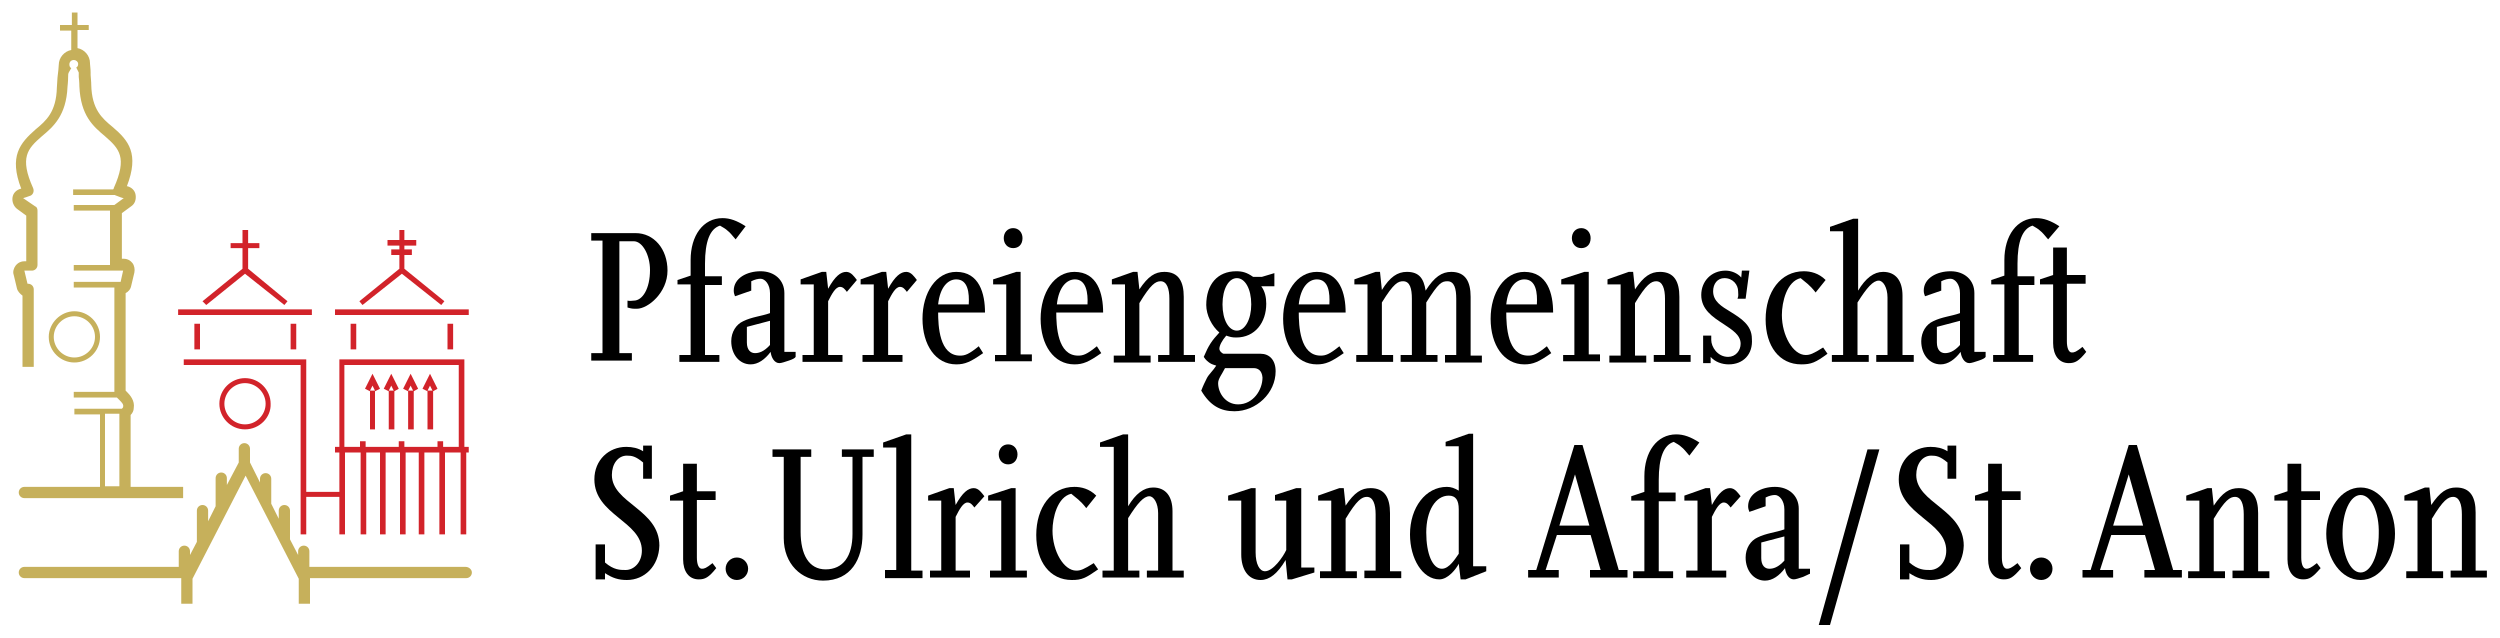 <svg version="1.1" xmlns="http://www.w3.org/2000/svg" xmlns:xlink="http://www.w3.org/1999/xlink" x="0px" y="0px" width="400" height="102"
	 viewBox="0 0 400 102" enable-background="new 0 0 400 102" xml:space="preserve">
<g>
	<rect fill="none" width="737" height="226.8"/>
</g>
<g>
</g>
<g>
	<g>
		<g>
			<path d="M101.9,49.4c-0.7,0-0.8,0-1.5-0.2v-1.1c0.4,0.1,0.7,0,1,0c1.4,0,2.6-1.9,2.6-4.9c0-2.4-1.2-4.6-2.6-4.6h-2.3v17.9h2v1.2
				h-6.5v-1.2h1.8V38.5h-1.8v-1.2h7.1c2.9,0,5.1,2.5,5.1,6S103.7,49.4,101.9,49.4z"/>
			<path d="M117.7,38.3c-0.6-0.7-0.9-1.1-1.3-1.4c-0.3-0.3-0.7-0.5-1.2-0.8c-1.6,0.5-2.4,2.5-2.4,6.1v2h2.7v1.4h-2.7v11.2h2.3v1.1
				h-6.4v-1.1h1.8V45.5h-2.1v-0.7l2.1-0.7v-2.5c0-3.9,2-6.7,5.1-6.7c1.2,0,2.3,0.4,3.7,1.3L117.7,38.3z"/>
			<path d="M126.2,57.7c-0.6,0.2-1.2,0.4-1.5,0.4c-0.8,0-1.3-0.9-1.4-1.8c-0.9,1.2-2,2-3.2,2c-1.8,0-3.1-1.6-3.1-3.7
				c0-1.5,0.8-2.7,1.9-3.2c1.4-0.7,2.9-0.8,4.3-1.3v-3.2c0-1.4-0.8-2.3-1.5-2.3c-0.4,0-0.9,0.1-1.5,0.4v1.5l-2.6,0.9
				c-0.1-0.3-0.2-0.5-0.2-0.9c0-2,2.1-3.1,4.3-3.1c2.2,0,3.8,1.4,3.8,3.5v9.4h1.8v0.8C127.2,57.3,126.8,57.5,126.2,57.7z
				 M123.3,51.3l-3.8,1v2.5c0,1.2,0.6,1.7,1.3,1.7c0.6,0,1.4-0.2,2.4-1.3V51.3z"/>
			<path d="M135.5,46.7c-0.3-0.4-0.6-0.8-1.1-0.8c-0.7,0-1.3,1.1-1.9,2.3v8.6h2.3v1.1h-6.4v-1.1h1.8V45.5h-2.1v-0.8l3.4-1.2h0.7
				l0.3,2.7c1.1-2,2-2.7,2.9-2.7c0.8,0,1.3,0.8,1.7,1.3L135.5,46.7z"/>
			<path d="M145.1,46.7c-0.3-0.4-0.6-0.8-1.1-0.8c-0.7,0-1.3,1.1-1.9,2.3v8.6h2.3v1.1H138v-1.1h1.8V45.5h-2.1v-0.8l3.4-1.2h0.7
				l0.3,2.7c1.1-2,2-2.7,2.9-2.7c0.8,0,1.3,0.8,1.7,1.3L145.1,46.7z"/>
			<path d="M150.1,49.9c0,2.3,0.2,7,3.5,7c0.8,0,1.4-0.2,3-1.5l0.7,1.1c-2,1.4-2.9,1.8-4.3,1.8c-3.3,0-5.4-3.1-5.4-7.3
				c0-4.2,2.2-7.5,5.4-7.5c3.7,0,4.6,3.5,4.6,6.5H150.1z M153,44.7c-1.3,0-2.6,1.2-2.9,4h4.9C155.1,46.9,154.9,44.7,153,44.7z"/>
			<path d="M159.2,57.9v-1.1h1.8V45.5h-2.1v-0.8l3.7-1.2h0.7v13.2h1.8v1.1H159.2z M162.1,39.7c-0.9,0-1.5-0.7-1.5-1.6
				c0-0.9,0.6-1.6,1.5-1.6c0.9,0,1.5,0.7,1.5,1.6C163.6,39.1,163,39.7,162.1,39.7z"/>
			<path d="M169,49.9c0,2.3,0.2,7,3.5,7c0.8,0,1.4-0.2,3-1.5l0.7,1.1c-2,1.4-2.9,1.8-4.3,1.8c-3.3,0-5.4-3.1-5.4-7.3
				c0-4.2,2.2-7.5,5.4-7.5c3.7,0,4.6,3.5,4.6,6.5H169z M172,44.7c-1.3,0-2.6,1.2-2.9,4h4.9C174.1,46.9,173.8,44.7,172,44.7z"/>
			<path d="M185.3,57.9v-1.1h1.8v-9c0-1.6-0.4-2.8-1.4-2.8c-0.8,0-1.6,0.5-3.4,3.5v8.4h1.8v1.1h-5.9v-1.1h1.8V45.5h-2.1v-0.8
				l3.4-1.2h0.7l0.3,2.8c1.4-2.1,2.5-2.8,4-2.8c2.3,0,3.1,1.6,3.1,4v9.3h1.8v1.1H185.3z"/>
			<path d="M197.5,65.8c-2.2,0-3.9-0.9-5.3-3.3c0.3-0.8,0.6-1.4,0.9-2c0.3-0.6,1-1.2,1.5-2c-0.3-0.1-0.7-0.2-1-0.4
				c-0.3-0.2-0.7-0.5-1-1c0.8-1.9,1.3-2.6,2.5-3.9c-1.2-1-2.1-2.8-2.1-4.4c0-3.3,1.8-5.4,4.8-5.4c1,0,1.7,0.2,2.7,0.9h1.4l2-0.6v2.1
				h-2.1c0.6,0.8,0.8,1.8,0.8,2.8c0,3-1.8,5.4-4.8,5.4c-0.7,0-1-0.1-1.6-0.3c-0.7,0.8-1.1,1.6-1.1,2.1c0,0.4,0.5,0.8,0.7,0.8h5.9
				c1.4,0,2.4,1,2.4,2.8C204.1,62.9,201,65.8,197.5,65.8z M200.6,58.9h-4.6c-0.5,1-1.1,1.7-1.1,2.4c0,1.6,1.2,3.4,3.2,3.4
				c2.4,0,3.9-2.3,3.9-4.3C201.9,59.2,201.2,58.9,200.6,58.9z M197.9,44.5c-1.3,0-2.3,1.7-2.3,4.2c0,2.5,1,4.2,2.3,4.2
				c1.3,0,2.3-1.8,2.3-4.2C200.2,46.2,199.2,44.5,197.9,44.5z"/>
			<path d="M207.8,49.9c0,2.3,0.2,7,3.5,7c0.8,0,1.4-0.2,3-1.5l0.7,1.1c-2,1.4-2.9,1.8-4.3,1.8c-3.3,0-5.4-3.1-5.4-7.3
				c0-4.2,2.2-7.5,5.4-7.5c3.7,0,4.6,3.5,4.6,6.5H207.8z M210.7,44.7c-1.3,0-2.6,1.2-2.9,4h4.9C212.8,46.9,212.6,44.7,210.7,44.7z"
				/>
			<path d="M231.2,57.9v-1.1h1.8v-9c0-1.6-0.3-2.8-1.4-2.8c-0.9,0-1.4,0.2-3.4,3.4v8.4h1.8v1.1h-5.9v-1.1h1.8v-9
				c0-1.6-0.3-2.8-1.4-2.8c-0.8,0-1.5,0.3-3.4,3.4v8.4h1.8v1.1h-5.9v-1.1h1.8V45.5h-2.1v-0.8l3.4-1.2h0.7l0.3,2.9
				c1.3-2.1,2.5-2.9,4-2.9c2,0,2.7,1.1,3,3c1.4-2.2,2.6-3,4.1-3c2.3,0,3.1,1.6,3.1,4v9.4h1.8v1.1H231.2z"/>
			<path d="M241,49.9c0,2.3,0.2,7,3.5,7c0.8,0,1.4-0.2,3-1.5l0.7,1.1c-2,1.4-2.9,1.8-4.3,1.8c-3.3,0-5.4-3.1-5.4-7.3
				c0-4.2,2.2-7.5,5.4-7.5c3.7,0,4.6,3.5,4.6,6.5H241z M243.9,44.7c-1.3,0-2.6,1.2-2.9,4h4.9C246,46.9,245.8,44.7,243.9,44.7z"/>
			<path d="M250.1,57.9v-1.1h1.8V45.5h-2.1v-0.8l3.7-1.2h0.7v13.2h1.8v1.1H250.1z M253,39.7c-0.9,0-1.5-0.7-1.5-1.6
				c0-0.9,0.6-1.6,1.5-1.6c0.9,0,1.5,0.7,1.5,1.6C254.5,39.1,253.9,39.7,253,39.7z"/>
			<path d="M264.6,57.9v-1.1h1.8v-9c0-1.6-0.4-2.8-1.4-2.8c-0.8,0-1.6,0.5-3.4,3.5v8.4h1.8v1.1h-5.9v-1.1h1.8V45.5h-2.1v-0.8
				l3.4-1.2h0.7l0.3,2.8c1.4-2.1,2.5-2.8,4-2.8c2.3,0,3.1,1.6,3.1,4v9.3h1.8v1.1H264.6z"/>
			<path d="M276.6,58.3c-1.1,0-2.2-0.4-2.9-1.2v1h-1.2v-4.4h1.3v0.7c0,1.1,1,2.7,2.7,2.7c1.2,0,2-1,2-2.1c0-1.4-1.3-2.2-2.8-3.2
				c-1.7-1.1-3.5-2.3-3.5-4.6c0-2.2,1.6-3.9,3.9-3.9c0.9,0,1.9,0.4,2.5,1.1l0.1-1.1h1.2l-0.6,4.5h-1.3c0.2-0.5,0.1-0.7,0.1-1.2
				c0-1-0.8-2.1-2.2-2.1c-1.1,0-1.8,0.9-1.8,2.1c0,1.6,1.3,2.4,2.8,3.3c1.6,1,3.4,2.1,3.4,4.3C280.5,56.7,278.9,58.3,276.6,58.3z"/>
			<path d="M288.2,58.3c-3.5,0-5.7-2.9-5.7-7.2c0-4.4,2.4-7.7,6.1-7.7c1.1,0,2.4,0.3,3.5,1.4l-1.6,2c-1-1.3-1.6-1.6-2.4-2.3
				c-2.2,0.5-3,3.8-3,5.9c0,3.3,1.8,6.4,3.8,6.4c0.7,0,1.2-0.2,2.8-1.2l0.7,1C290.5,58,289.8,58.3,288.2,58.3z"/>
			<path d="M300.2,57.9v-1.1h1.8v-9.2c0-1.6-0.7-2.7-1.4-2.7c-0.9,0-1.9,1.1-3.4,3.5v8.4h1.8v1.1h-5.9v-1.1h1.8V37h-2.1v-0.7
				l3.7-1.3h0.8v11.5c1.2-2,2.5-3,4-3c2,0,3.1,1.4,3.1,3.8v9.5h1.8v1.1H300.2z"/>
			<path d="M316.6,57.7c-0.6,0.2-1.2,0.4-1.5,0.4c-0.8,0-1.3-0.9-1.4-1.8c-0.9,1.2-2,2-3.2,2c-1.8,0-3.1-1.6-3.1-3.7
				c0-1.5,0.8-2.7,1.9-3.2c1.4-0.7,2.9-0.8,4.3-1.3v-3.2c0-1.4-0.8-2.3-1.5-2.3c-0.4,0-0.9,0.1-1.5,0.4v1.5l-2.6,0.9
				c-0.1-0.3-0.2-0.5-0.2-0.9c0-2,2.1-3.1,4.3-3.1c2.2,0,3.8,1.4,3.8,3.5v9.4h1.8v0.8C317.6,57.3,317.2,57.5,316.6,57.7z
				 M313.7,51.3l-3.8,1v2.5c0,1.2,0.6,1.7,1.3,1.7c0.6,0,1.4-0.2,2.4-1.3V51.3z"/>
			<path d="M327.7,38.3c-0.6-0.7-0.9-1.1-1.3-1.4c-0.3-0.3-0.7-0.5-1.2-0.8c-1.6,0.5-2.4,2.5-2.4,6.1v2h2.7v1.4H323v11.2h2.3v1.1
				h-6.4v-1.1h1.8V45.5h-2.1v-0.7l2.1-0.7v-2.5c0-3.9,2-6.7,5.1-6.7c1.2,0,2.3,0.4,3.7,1.3L327.7,38.3z"/>
			<path d="M331,58.1c-1.6,0-2.5-1.3-2.5-3.2v-9.4h-2.1v-0.8l2.1-0.7v-4.4h2.2v4.4h3v1.4h-3v9.2c0,1.1,0.3,1.8,0.8,1.8
				c0.4,0,0.7-0.1,1.7-0.9l0.6,0.8C332.6,57.8,332,58.1,331,58.1z"/>
		</g>
		<g>
			<path d="M100.3,92.8c-1.3,0-2.3-0.3-3.5-1.1v1h-1.5v-5.6h1.5V90c1.4,1.2,2.4,1.2,3.3,1.2c1.4,0,2.6-1.3,2.6-3.1
				c0-4.7-7.6-5.7-7.6-11.4c0-3.1,2.3-5.2,5.1-5.2c1,0,1.9,0.2,2.7,0.7v-0.9h1.4v5.3h-1.4V74c-1.2-1-1.8-1.1-2.6-1.1
				c-1.4,0-2.4,1.3-2.4,3.1c0,4.5,7.6,5.5,7.6,11.3C105.4,90.6,103.1,92.8,100.3,92.8z"/>
			<path d="M111.8,92.7c-1.6,0-2.5-1.3-2.5-3.2v-9.4h-2.1v-0.8l2.1-0.7v-4.4h2.2v4.4h3v1.4h-3v9.2c0,1.1,0.3,1.8,0.8,1.8
				c0.4,0,0.7-0.1,1.7-0.9l0.6,0.8C113.4,92.4,112.8,92.7,111.8,92.7z"/>
			<path d="M117.9,92.8c-1,0-1.8-0.8-1.8-1.8c0-1,0.8-1.8,1.8-1.8c1,0,1.8,0.8,1.8,1.8C119.7,92,118.9,92.8,117.9,92.8z"/>
		</g>
		<g>
			<path d="M138,73.1v12.4c0,3.9-1.8,7.4-6.3,7.4c-3.5,0-6.3-2.7-6.3-6.8V73.1h-1.8v-1.2h6.2v1.2h-1.7v12c0,3.6,1.3,6,4,6
				c2.8,0,4.3-2.1,4.3-5.7V73.1h-1.7v-1.2h5.1v1.2H138z"/>
			<path d="M141.6,92.4v-1.2h1.8V71.6h-2.1v-0.8l3.7-1.3h0.8v21.8h1.8v1.2H141.6z"/>
			<path d="M155.9,81.2c-0.3-0.4-0.6-0.8-1.1-0.8c-0.7,0-1.3,1.1-1.9,2.3v8.6h2.3v1.1h-6.4v-1.1h1.8V80.1h-2.1v-0.8l3.4-1.2h0.7
				l0.3,2.7c1.1-2,2-2.7,2.9-2.7c0.8,0,1.3,0.8,1.7,1.3L155.9,81.2z"/>
			<path d="M158.4,92.4v-1.1h1.8V80.1h-2.1v-0.8l3.7-1.2h0.7v13.2h1.8v1.1H158.4z M161.3,74.3c-0.9,0-1.5-0.7-1.5-1.6
				c0-0.9,0.6-1.6,1.5-1.6c0.9,0,1.5,0.7,1.5,1.6C162.8,73.6,162.2,74.3,161.3,74.3z"/>
			<path d="M171.5,92.8c-3.5,0-5.7-2.9-5.7-7.2c0-4.4,2.4-7.7,6.1-7.7c1.1,0,2.4,0.3,3.5,1.4l-1.6,2c-1-1.3-1.6-1.6-2.4-2.3
				c-2.2,0.5-3,3.8-3,5.9c0,3.3,1.8,6.4,3.8,6.4c0.7,0,1.2-0.2,2.8-1.2l0.7,1C173.7,92.5,173.1,92.8,171.5,92.8z"/>
			<path d="M183.5,92.4v-1.1h1.8v-9.2c0-1.6-0.7-2.7-1.4-2.7c-0.9,0-1.9,1.1-3.4,3.5v8.4h1.8v1.1h-5.9v-1.1h1.8V71.5H176v-0.7
				l3.7-1.3h0.8V81c1.2-2,2.5-3,4-3c2,0,3.1,1.4,3.1,3.8v9.5h1.8v1.1H183.5z"/>
			<path d="M206.7,92.7H206l-0.3-3.1c-1.3,2.2-2.6,3.2-4,3.2c-2,0-3.1-1.7-3.1-4.1v-8.6h-2.1v-0.8l3.7-1.2h0.7v10.3
				c0,1.8,0.6,3,1.5,3c1.3,0,2.9-2.3,3.4-3.4v-7.9h-1.8v-0.9l3.4-1.1h0.8v12.7h2.1v0.8L206.7,92.7z"/>
			<path d="M218.3,92.4v-1.1h1.8v-9c0-1.6-0.4-2.8-1.4-2.8c-0.8,0-1.6,0.5-3.4,3.5v8.4h1.8v1.1h-5.9v-1.1h1.8V80.1h-2.1v-0.8
				l3.4-1.2h0.7l0.3,2.8c1.4-2.1,2.5-2.8,4-2.8c2.3,0,3.1,1.6,3.1,4v9.3h1.8v1.1H218.3z"/>
			<path d="M234.5,92.7h-0.8l-0.3-2.5c-0.4,0.8-1.7,2.5-3.1,2.5c-2.7,0-4.7-3.3-4.7-7.2c0-4.3,2.5-7.6,5.9-7.6
				c0.7,0,1.2,0.2,1.9,0.6v-7.1h-2.1v-0.7l3.7-1.3h0.7v21.2h2.1v0.8L234.5,92.7z M233.4,81.5c0-1.5-0.5-2.2-1.6-2.2
				c-2.1,0-3.6,2.4-3.6,5.9c0,3.4,1,5.8,2.5,5.8c1.2,0,2.2-1.7,2.7-2.4V81.5z"/>
			<path d="M254.4,92.4v-1.2h1.7l-1.6-5.6h-5.4l-1.8,5.6h2.1v1.2h-4.9v-1.2h1.3l6.1-20h1.3l5.8,20h1.4v1.2H254.4z M252,75.9
				l-2.5,8.2h4.8L252,75.9z"/>
			<path d="M270.3,72.9c-0.6-0.7-0.9-1.1-1.3-1.4c-0.3-0.3-0.7-0.5-1.2-0.8c-1.6,0.5-2.4,2.5-2.4,6.1v2h2.7v1.4h-2.7v11.2h2.3v1.1
				h-6.4v-1.1h1.8V80.1h-2.1v-0.7l2.1-0.7v-2.5c0-3.9,2-6.7,5.1-6.7c1.2,0,2.3,0.4,3.7,1.3L270.3,72.9z"/>
			<path d="M276.9,81.2c-0.3-0.4-0.6-0.8-1.1-0.8c-0.7,0-1.3,1.1-1.9,2.3v8.6h2.3v1.1h-6.4v-1.1h1.8V80.1h-2.1v-0.8l3.4-1.2h0.7
				l0.3,2.7c1.1-2,2-2.7,2.9-2.7c0.8,0,1.3,0.8,1.7,1.3L276.9,81.2z"/>
			<path d="M288.5,92.3c-0.6,0.2-1.2,0.4-1.5,0.4c-0.8,0-1.3-0.9-1.4-1.8c-0.9,1.2-2,2-3.2,2c-1.8,0-3.1-1.6-3.1-3.7
				c0-1.5,0.8-2.7,1.9-3.2c1.4-0.7,2.9-0.8,4.3-1.3v-3.2c0-1.4-0.8-2.3-1.5-2.3c-0.4,0-0.9,0.1-1.5,0.4V81l-2.6,0.9
				c-0.1-0.3-0.2-0.5-0.2-0.9c0-2,2.1-3.1,4.3-3.1c2.2,0,3.8,1.4,3.8,3.5V91h1.8v0.8C289.5,91.8,289,92.1,288.5,92.3z M285.6,85.8
				l-3.8,1v2.5c0,1.2,0.6,1.7,1.3,1.7c0.6,0,1.4-0.2,2.4-1.3V85.8z"/>
			<path d="M292.8,100h-1.8l7.8-28.1h1.9L292.8,100z"/>
		</g>
		<g>
			<path d="M309,92.8c-1.3,0-2.3-0.3-3.5-1.1v1h-1.5v-5.6h1.5V90c1.4,1.2,2.4,1.2,3.3,1.2c1.4,0,2.6-1.3,2.6-3.1
				c0-4.7-7.6-5.7-7.6-11.4c0-3.1,2.3-5.2,5.1-5.2c1,0,1.9,0.2,2.7,0.7v-0.9h1.4v5.3h-1.4V74c-1.2-1-1.8-1.1-2.6-1.1
				c-1.4,0-2.4,1.3-2.4,3.1c0,4.5,7.6,5.5,7.6,11.3C314.1,90.6,311.8,92.8,309,92.8z"/>
			<path d="M320.6,92.7c-1.6,0-2.5-1.3-2.5-3.2v-9.4H316v-0.8l2.1-0.7v-4.4h2.2v4.4h3v1.4h-3v9.2c0,1.1,0.3,1.8,0.8,1.8
				c0.4,0,0.7-0.1,1.7-0.9l0.6,0.8C322.1,92.4,321.6,92.7,320.6,92.7z"/>
			<path d="M326.6,92.8c-1,0-1.8-0.8-1.8-1.8c0-1,0.8-1.8,1.8-1.8c1,0,1.8,0.8,1.8,1.8C328.4,92,327.6,92.8,326.6,92.8z"/>
		</g>
		<g>
			<path d="M343.1,92.4v-1.2h1.7l-1.6-5.6h-5.4l-1.8,5.6h2.1v1.2h-4.9v-1.2h1.3l6.1-20h1.3l5.8,20h1.4v1.2H343.1z M340.6,75.9
				l-2.5,8.2h4.8L340.6,75.9z"/>
			<path d="M357.2,92.4v-1.1h1.8v-9c0-1.6-0.4-2.8-1.4-2.8c-0.8,0-1.6,0.5-3.4,3.5v8.4h1.8v1.1h-5.9v-1.1h1.8V80.1h-2.1v-0.8
				l3.4-1.2h0.7l0.3,2.8c1.4-2.1,2.5-2.8,4-2.8c2.3,0,3.1,1.6,3.1,4v9.3h1.8v1.1H357.2z"/>
			<path d="M368.5,92.7c-1.6,0-2.5-1.3-2.5-3.2v-9.4h-2.1v-0.8l2.1-0.7v-4.4h2.2v4.4h3v1.4h-3v9.2c0,1.1,0.3,1.8,0.8,1.8
				c0.4,0,0.7-0.1,1.7-0.9l0.6,0.8C370,92.4,369.5,92.7,368.5,92.7z"/>
			<path d="M377.7,92.8c-3.1,0-5.5-3.4-5.5-7.4s2.4-7.4,5.5-7.4s5.5,3.4,5.5,7.4S380.8,92.8,377.7,92.8z M377.7,79.2
				c-1.7,0-2.9,2.8-2.9,6.2c0,3.3,1.2,6.2,2.9,6.2s2.9-2.9,2.9-6.2C380.7,82,379.4,79.2,377.7,79.2z"/>
			<path d="M392.1,92.4v-1.1h1.8v-9c0-1.6-0.4-2.8-1.4-2.8c-0.8,0-1.6,0.5-3.4,3.5v8.4h1.8v1.1h-5.9v-1.1h1.8V80.1h-2.1v-0.8L388,78
				h0.7l0.3,2.8c1.4-2.1,2.5-2.8,4-2.8c2.3,0,3.1,1.6,3.1,4v9.3h1.8v1.1H392.1z"/>
		</g>
		<g>
			<g>
				<path fill="#C6B05B" d="M20.9,77.8V66.4c0.3-0.3,0.5-0.7,0.5-1.1c0.2-1.2-0.6-2.1-1.1-2.6c0,0-0.1-0.1-0.2-0.2l0-1.7
					c0,0,0-0.1,0-0.1c0,0,0-0.1,0-0.1V46.9c0.4-0.2,0.8-0.6,0.9-1.2l0.5-2.1c0.1-0.5,0-1.1-0.3-1.5c-0.3-0.4-0.8-0.7-1.4-0.7h-0.3
					v-6.6v-0.2v-0.5l1.5-1.1c0.6-0.4,0.8-1.1,0.7-1.8c-0.1-0.7-0.6-1.2-1.3-1.4c0,0,0,0-0.1,0c2-5.2,0.3-7.3-2.3-9.5
					c-1.7-1.4-3.3-2.8-3.4-6.7c0,0,0-0.6-0.1-1.6l0-0.4c0-0.6-0.1-1.2-0.1-1.4c0,0,0,0,0-0.1c0-1.2-0.9-2.2-2-2.4V4.8h1.8V4h-1.8V2
					h-0.9v2H9.6v0.9h1.8v3.1c-1.1,0.2-2,1.2-2,2.4l0,0c0,0.1-0.1,1.4-0.2,2c-0.1,1.5-0.1,1.6-0.1,1.6c-0.1,3.9-1.7,5.3-3.4,6.7
					c-2.5,2.2-4.3,4.3-2.3,9.5c-0.1,0-0.1,0-0.1,0c-0.7,0.2-1.2,0.7-1.3,1.4c-0.1,0.7,0.2,1.4,0.7,1.8l1.5,1.1v0.5v0.3v6.5H3.9
					c-0.5,0-1,0.2-1.4,0.7c-0.3,0.4-0.5,1-0.3,1.5l0.5,2.1c0.1,0.5,0.5,0.9,0.9,1.2v11.4h1.8V46.3c0-0.5-0.4-0.9-0.9-0.9l-0.1,0
					l-0.5-2.1h1.2c0.5,0,0.9-0.4,0.9-0.9v-7.4v-0.3v-1c0-0.3-0.1-0.6-0.4-0.7l-1.9-1.3c0.1,0,0.6-0.2,1.2-0.4
					c0.4-0.2,0.6-0.7,0.4-1.2c-2.2-4.9-0.9-6.3,1.4-8.3c1.8-1.5,3.9-3.3,4.1-7.9c0-0.1,0.1-0.8,0.1-1.6c0-0.3,0-0.5,0.1-0.7l0.4-0.7
					c-0.2-0.1-0.3-0.3-0.3-0.6c0-0.4,0.3-0.7,0.7-0.7c0.4,0,0.7,0.3,0.7,0.6c0,0,0,0.1,0,0.1c0,0,0,0,0,0c0,0.2-0.1,0.4-0.3,0.5
					l0.4,0.8c0,0.1,0,0.2,0,0.3l0,0.4c0.1,0.8,0.1,1.5,0.1,1.5c0.2,4.7,2.2,6.4,4.1,8c2.3,2,3.6,3.4,1.4,8.3c0,0.1,0,0.1-0.1,0.2
					h-6.4v0.9h6.7c0,0,0.1,0.1,0.2,0.1c0.5,0.2,1,0.4,1.2,0.4c0,0,0,0,0,0l-1.5,1.1h-6.5v0.9h5.8c0,0,0,0.1,0,0.1v0.9v0.2v7.5
					c0,0,0,0,0,0h-5.8v0.9h7.9l-0.4,1.8h-7.5V46h6.5c0,0.1,0,0.2,0,0.2v14.4c0,0,0,0.1,0,0.1c0,0,0,0,0,0.1l0,1.9h-6.5v0.9h6.9
					c0.1,0.1,0.2,0.2,0.4,0.4c0.4,0.4,0.7,0.7,0.6,1.1c0,0.1-0.1,0.2-0.2,0.3h-7.6v0.9h4.1v11.6h-2.8H4.4H3.9
					c-0.5,0-0.9,0.4-0.9,0.9c0,0.5,0.4,0.9,0.9,0.9h0.5h8.8h16.1v-1.8H20.9z M16.8,66.2h2.3v11.6h-2.3V66.2z"/>
				<path fill="#C6B05B" d="M16,53.9c0-2.3-1.9-4.1-4.1-4.1s-4.1,1.9-4.1,4.1c0,2.3,1.9,4.1,4.1,4.1S16,56.2,16,53.9z M8.6,53.9
					c0-1.8,1.5-3.3,3.3-3.3s3.3,1.5,3.3,3.3c0,1.8-1.5,3.3-3.3,3.3S8.6,55.7,8.6,53.9z"/>
			</g>
			<path fill="#C6B05B" d="M74.5,90.7h-0.8H60H49.5v-2.5c0-0.5-0.4-0.9-0.9-0.9s-0.9,0.4-0.9,0.9v0.6l-1.3-2.5v-4.6
				c0-0.5-0.4-0.9-0.9-0.9s-0.9,0.4-0.9,0.9V83l-1.2-2.4v-4c0-0.5-0.4-0.9-0.9-0.9c-0.5,0-0.9,0.4-0.9,0.9v0.6l-1.6-3.2v-2.2
				c0-0.5-0.4-0.9-0.9-0.9s-0.9,0.4-0.9,0.9v2.2l-1.9,3.6v-1.1c0-0.5-0.4-0.9-0.9-0.9s-0.9,0.4-0.9,0.9V81c0,0,0,0,0,0l-1.2,2.4
				v-1.7c0-0.5-0.4-0.9-0.9-0.9s-0.9,0.4-0.9,0.9v4.8c0,0.1,0,0.1,0,0.2l-1.1,2.1v-0.6c0-0.5-0.4-0.9-0.9-0.9
				c-0.5,0-0.9,0.4-0.9,0.9v2.5H15.2H4.4H3.9c-0.5,0-0.9,0.4-0.9,0.9s0.4,0.9,0.9,0.9h0.5h10.8H29v4.1h1.8v-4l8.5-16.5l8.5,16.5v4
				h1.8v-4.1H60h13.8h0.8c0.5,0,0.9-0.4,0.9-0.9S75,90.7,74.5,90.7z"/>
			<rect x="46.5" y="51.8" fill="#D2232A" width="0.9" height="4.1"/>
			<rect x="31.1" y="51.8" fill="#D2232A" width="0.9" height="4.1"/>
			<rect x="28.5" y="49.5" fill="#D2232A" width="21.4" height="0.9"/>
			<g>
				<path fill="#D2232A" d="M39.2,68.7c-2.3,0-4.1-1.9-4.1-4.1c0-2.3,1.9-4.1,4.1-4.1c2.3,0,4.1,1.9,4.1,4.1
					C43.4,66.8,41.5,68.7,39.2,68.7z M39.2,61.3c-1.8,0-3.3,1.5-3.3,3.3c0,1.8,1.5,3.3,3.3,3.3c1.8,0,3.3-1.5,3.3-3.3
					C42.5,62.8,41,61.3,39.2,61.3z"/>
			</g>
			<polygon fill="#D2232A" points="39.7,43 39.7,39.7 41.5,39.7 41.5,38.9 39.7,38.9 39.7,36.8 38.8,36.8 38.8,38.9 36.9,38.9 
				36.9,39.7 38.8,39.7 38.8,43 32.4,48.2 33,48.8 39.2,43.8 45.5,48.8 46,48.2 			"/>
			<rect x="71.6" y="51.8" fill="#D2232A" width="0.9" height="4.1"/>
			<rect x="56.1" y="51.8" fill="#D2232A" width="0.9" height="4.1"/>
			<rect x="53.6" y="49.5" fill="#D2232A" width="21.4" height="0.9"/>
			<path fill="#D2232A" d="M60.8,62.2l-1.2-2.4l-1.2,2.4l0.8,0.4v6.1H60v-6.1L60.8,62.2z M60,62.5h-0.8l0.4-0.8L60,62.5z"/>
			<path fill="#D2232A" d="M63.8,62.2l-1.2-2.4l-1.2,2.4l0.8,0.4v6.1h0.9v-6.1L63.8,62.2z M63,62.5h-0.8l0.4-0.8L63,62.5z"/>
			<path fill="#D2232A" d="M66.9,62.2l-1.2-2.4l-1.2,2.4l0.8,0.4v6.1h0.9v-6.1L66.9,62.2z M66.1,62.5h-0.8l0.4-0.8L66.1,62.5z"/>
			<path fill="#D2232A" d="M70,62.2l-1.2-2.4l-1.2,2.4l0.8,0.4v6.1h0.9v-6.1L70,62.2z M69.2,62.5h-0.8l0.4-0.8L69.2,62.5z"/>
			<path fill="#D2232A" d="M74.3,71.5v-14H55.2h-0.9v0.9v13.1h-0.7v0.9h0.7v6.3H49V57.5H29.4v0.9h18.7v27.1H49v-6h5.3v6h0.9V72.4
				h2.5v13.1h0.9V72.4h2.2v13.1h0.9V72.4h2.3v13.1h0.9V72.4h2.1v13.1h0.9V72.4h2.4v13.1h0.9V72.4h2.5v13.1h0.9V72.4H75v-0.9H74.3z
				 M73.4,71.5h-2.5v-0.9h-0.9v0.9h-5.3v-0.9h-0.9v0.9h-5.3v-0.9h-0.9v0.9h-2.5V58.4h18.3V71.5z"/>
			<polygon fill="#D2232A" points="64.7,43 64.7,40.8 65.9,40.8 65.9,39.9 64.7,39.9 64.7,39.3 66.6,39.3 66.6,38.4 64.7,38.4 
				64.7,36.8 63.9,36.8 63.9,38.4 62,38.4 62,39.3 63.9,39.3 63.9,39.9 62.6,39.9 62.6,40.8 63.9,40.8 63.9,43 57.5,48.2 58,48.8 
				64.3,43.8 70.6,48.8 71.1,48.2 			"/>
		</g>
	</g>
</g>
</svg>
